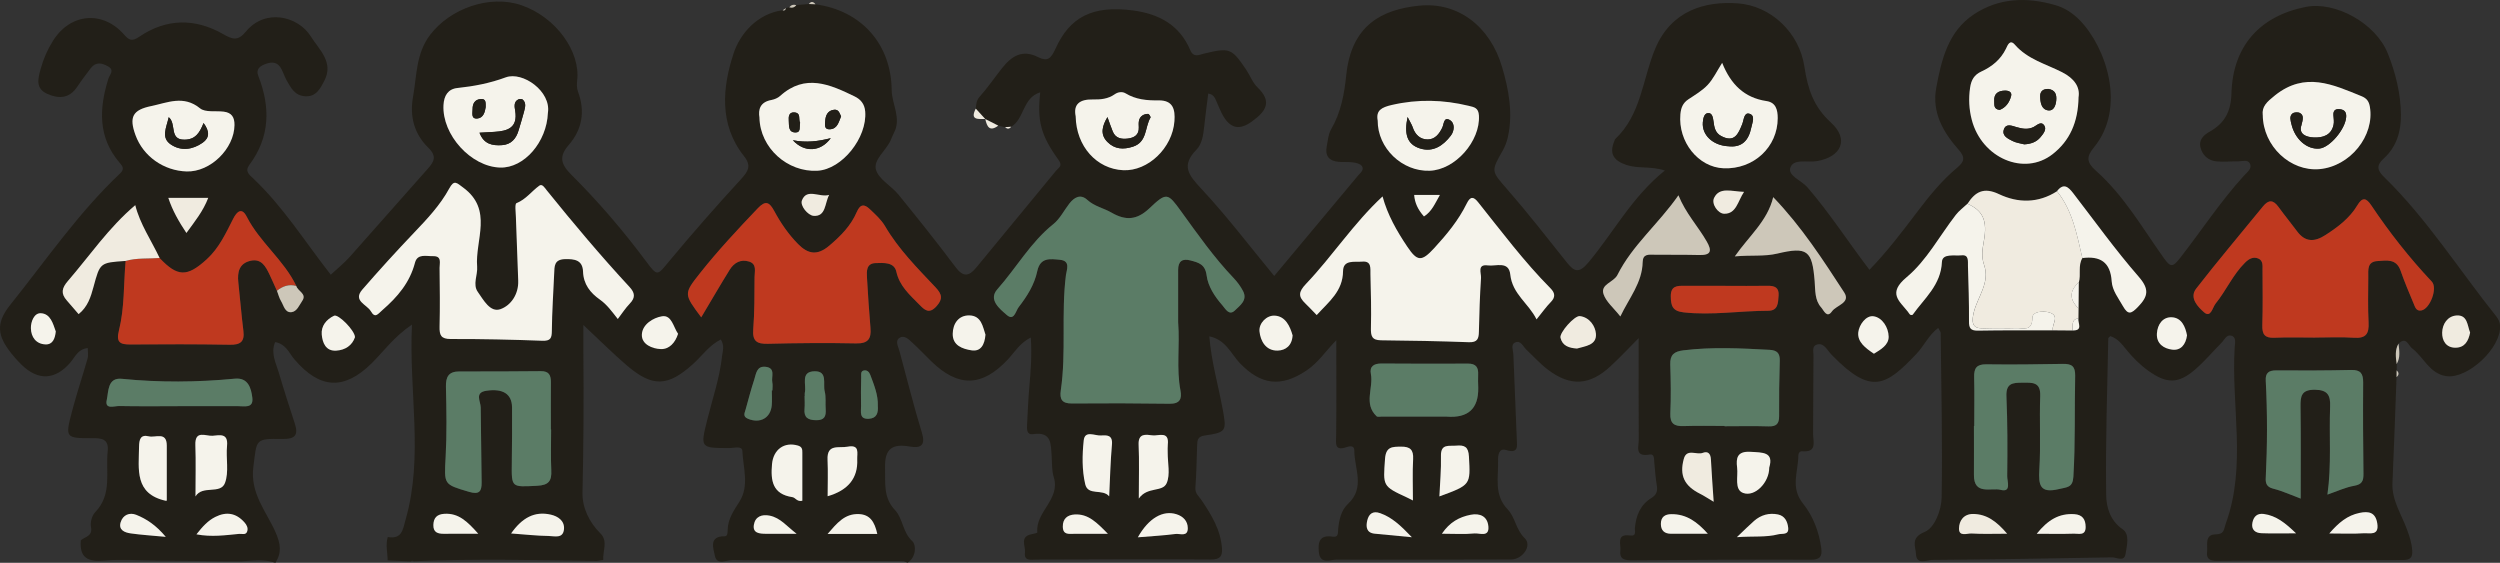 <?xml version="1.0" encoding="UTF-8"?>
<svg id="_レイヤー_2" data-name="レイヤー 2" xmlns="http://www.w3.org/2000/svg" viewBox="0 0 765.52 172.34">
  <rect x="0" y="0" width="765.52" height="172.34" fill="#333333" stroke="none"/>
  <defs>
    <style>
      .cls-1 {
        fill: #5b7c66;
      }

      .cls-1, .cls-2, .cls-3, .cls-4, .cls-5, .cls-6 {
        stroke-width: 0px;
      }

      .cls-2 {
        fill: #cdc7b9;
      }

      .cls-3 {
        fill: #bf391f;
      }

      .cls-4 {
        fill: #f5f3eb;
      }

      .cls-5 {
        fill: #f0ebe0;
      }

      .cls-6 {
        fill: #221f18;
      }
    </style>
  </defs>
  <g id="_レイヤー_1-2" data-name="レイヤー 1">
    <g>
      <path class="cls-6" d="M733.84,115.48c-.41,10.8-.76,21.61-1.25,32.4-.24,5.31,2.78,9.64,4.46,14.27.79,2.16,1.44,4.14,1.59,6.4.14,2.07-.5,2.92-2.76,2.93-18.99.01-37.98.12-56.97.26-1.99.01-3.36-.42-3.09-2.7.25-2.11-.87-5.36,2.61-5.41,2.77-.04,2.47-1.54,3.11-3.28,6.48-17.77,1.6-36.09,2.75-54.11.08-1.18.58-3.01-1.06-3.46-1.48-.41-2.12,1.32-3.03,2.23-2.7,2.72-5.18,5.68-8.07,8.17-5.16,4.43-8.71,4.35-14.28.36-2.6-1.86-4.82-4.09-6.81-6.56-1.35-1.68-2.66-3.37-4.85-4.05-.24.26-.62.47-.62.69-.31,15.98-.87,31.97-.64,47.95.05,3.59,1.1,7.81,5.05,10.5,2.24,1.53,1.28,5.03.88,7.55-.41,2.56-2.73,1.02-4.16,1.05-18.32.34-36.64.64-54.97.78-1.74.01-4.92,1.7-5.06-1.89-.09-2.24-1.75-4.9,2.68-6.68,3.02-1.22,5.12-6.62,5.19-10.43.29-16.81-.11-33.64-.29-50.46,0-.44-.4-.87-.76-1.58-2.93,2.21-4.34,5.51-6.69,7.98-9.29,9.77-13.79,12.72-25.74.45-.46-.48-.9-.99-1.3-1.52-.83-1.09-1.78-2.23-3.25-1.86-1.79.45-1.2,2.17-1.21,3.37-.09,7.99-.05,15.99-.12,23.98-.02,2.41,1.37,5.78-3.34,5.37-.73-.06-1.18.61-1.18,1.33-.01,4.92-2.54,9.75,1.45,14.71,3.04,3.77,4.93,8.65,5.58,13.71.3,2.35-.31,3.49-3.21,3.47-18.16-.09-36.31.03-54.47.18-2.27.02-4.18-.13-3.84-2.96.23-1.87-1.36-5.24,2.91-4.65,2.16.3,1.45-1.33,1.53-2.26.35-3.83,1.65-7.11,5.06-9.21,1.48-.91,1.96-2.03,1.67-3.75-.38-2.29-.54-4.61-.77-6.93-.11-1.12.11-2.92-1.43-2.64-4.71.87-3.32-2.46-3.34-4.61-.08-10.45-.03-20.91-.03-31.04-2.41,2.43-5.4,5.64-8.61,8.62-6.4,5.93-12.31,6.27-19.21,1.03-2.37-1.8-4.38-4.07-6.56-6.1-1.03-.96-1.7-2.97-3.44-2.21-1.45.63-.6,2.37-.55,3.61.32,8.65.73,17.31,1.05,25.96.08,2.1.64,4.57-3.25,3.37-2.31-.71-2.53,1.72-2.48,3.26.15,5.1-1.35,10.45,2.94,14.91,2.33,2.43,2.48,6.19,5.22,8.83,2.36,2.27-.69,6.51-4.15,6.51-17.82,0-35.64.13-53.46.04-1.91,0-5.04,1.62-5.44-2.33-.32-3.11.31-5.34,4.27-4.69,1.83.3,1.55-1.26,1.66-2.34.28-2.86.89-5.73,3.02-7.72,5.35-4.98,1.88-10.86,1.92-16.37.01-1.46-1.29-1.37-2.22-1.04-3.99,1.41-3.37-1.08-3.34-3.59.11-9.58.04-19.16.04-29.09-3.05,3.04-5.43,6.8-9.14,9.28-7.74,5.17-13.88,4.49-20.37-2.25-2.74-2.85-4.27-7.19-9.37-8.22.63,7.82,2.75,14.98,4.09,22.27,1.24,6.71,1.16,7.13-5.5,8.09-2.16.31-2.27,1.43-2.32,3.01-.14,4.33-.22,8.66-.53,12.98-.13,1.81,1.09,2.62,1.9,3.84,3.03,4.51,5.87,9.13,6.24,14.76.15,2.31-.53,3.4-3.39,3.38-17.82-.14-35.65,0-53.47.02-1.54,0-3.82.57-3.47-2.14.25-1.95-1.74-4.91,2.05-5.63.62-.12,1.75-.4,1.74-.52-.66-6.33,7.15-10.11,5.03-16.94-.63-2.02-.5-4.29-.65-6.44-.26-3.64.08-7.62-5.7-6.73-1.87.29-1.91-1.42-1.83-2.79.21-3.82.34-7.65.68-11.46.43-4.93.84-9.84.46-15.34-3.35,1.67-4.92,4.46-6.99,6.68-7.92,8.49-15.22,8.67-23.56.52-1.9-1.86-3.73-3.8-5.69-5.6-1.08-1-2.45-2.43-3.89-1.54-1.53.94-.47,2.65-.09,4.05,2.26,8.32,4.32,16.69,6.85,24.93,1.22,3.97-.26,4.93-3.65,4.34-5.31-.91-7.77.53-7.6,6.53.13,4.65-.6,9.07,3.04,12.92,2.48,2.63,2.3,6.82,5.33,9.55,1.14,1.03,1.28,4.84-1.47,6.56-.41-.16-.83-.32-1.24-.48-17.45-.09-34.9-.12-52.35-.34-1.83-.02-4.82,1.77-5.43-1.32-.43-2.17-1.98-6.01,3.07-5.95.87,0,.83-1.28.86-2.1.12-3.32,1.91-5.82,3.62-8.53,3.05-4.84,1.11-10.31.88-15.47-.08-1.71-2.52-.9-3.93-.9-9.01-.02-8.98,0-6.81-8.73,1.6-6.43,3.79-12.74,4.51-19.37.17-1.57.85-3.2-.38-5.15-3.53,1.76-5.71,4.98-8.46,7.47-7.75,7.01-12.45,7.23-20.4.4-4.22-3.63-8.17-7.58-13.22-12.31,0,3.64-.02,6.05,0,8.46.13,14.3.06,28.59-.27,42.89-.1,4.52,2.01,9.03,5.57,12.56,2.25,2.23.62,5.34.78,8.04-.65.1-1.31.2-1.96.3-18.69-.26-37.38-.73-56.07.1-.31-.21-.61-.19-.9.04-2.36-.1-4.72-.21-7.09-.31-.01-2.38-.69-4.77.05-7.15,4.4.73,4.59-2.27,5.49-5.46,5.5-19.45.92-38.99,1.91-59.59-5.62,3.81-8.64,8.2-12.35,11.86-8.41,8.29-15.85,7.9-23.62-1.19-1.65-1.93-2.61-4.75-5.93-5.31-1.43,3.39.26,6.39,1.14,9.39,1.53,5.23,3.22,10.41,4.9,15.6,1.14,3.5.03,4.73-3.71,4.67-8.64-.14-7.89.11-8.99,8.51-1.06,8.15,3.95,13.64,6.78,20.03,1.56,3.51,1.97,6.25-.04,9.38-3.46-1.2-6.99-.64-10.51-.44-1.35,0-2.71,0-4.06,0-3.01-.04-6.02-.08-9.03-.11-4.33-.04-8.65-.09-12.98-.13-5.24-.04-10.52-.47-15.72,0-5.01.46-7.75-.74-7.28-6.22,1.32-1.12,3.69-1.2,3.11-4.1-.28-1.39.31-3.48,1.29-4.49,5.31-5.49,3.14-12.33,3.83-18.67.39-3.62-1.67-4.01-4.43-4-8.54.04-8.64-.02-6.5-8.2,1.43-5.45,3.24-10.8,4.78-16.22.26-.9.04-1.94.04-3.17-2.99.28-3.85,2.69-5.25,4.33-4.61,5.44-9.91,5.78-15.01.77-1.42-1.4-2.75-2.91-3.93-4.52-3.8-5.15-3.47-8.91.49-13.85,10.92-13.62,20.8-28.1,33.57-40.17,1.32-1.25,1.03-1.99-.06-3.25-6.72-7.81-6.36-16.64-3.49-25.79.39-1.26,2.02-2.59-.12-3.79-1.92-1.08-3.76-1.45-5.3.6-1.4,1.86-2.83,3.71-4.11,5.64-2.4,3.63-5.67,3.77-9.17,2.19-3.66-1.65-2.89-4.57-2.03-7.67.85-3.08,2.11-5.95,3.78-8.6,5.29-8.42,15.13-9.34,21.68-1.97,1.6,1.8,2.4,2.32,4.75.73,8.27-5.61,17.05-5.72,25.67-.79,2.82,1.61,4.5,2.22,6.95-.76,5.98-7.27,16.03-4.69,19.88,1.45,2.61,4.16,7.14,7.92,4.11,13.68-1.19,2.26-2.45,4.88-5.85,4.66-3.18-.21-4.33-2.55-5.68-4.91-1.42-2.48-1.73-6.74-6.42-4.98-1.55.58-3.1,1.46-2.22,3.69,3.74,9.54,3.6,18.71-2.76,27.22-1.45,1.95-.04,2.99,1.19,4.14,9.26,8.75,15.96,19.56,23.75,29.48,1.9-1.77,4.04-3.48,5.83-5.48,7.99-8.93,15.85-17.98,23.83-26.91,1.99-2.23,2.9-3.86.2-6.5-4.3-4.2-5.76-9.58-4.67-15.59,1.17-6.46.86-13.19,5.21-18.93,6.13-8.1,18.27-12.44,27.97-9.11,10.68,3.67,18.11,14.3,17.08,22.99-.13,1.13-.15,2.4.24,3.44,2.26,6.06,1.32,11.59-2.85,16.4-3.01,3.47-2.42,5.84.77,9.02,8.34,8.31,16,17.24,23.04,26.71,3.43,4.61,3.36,4.18,6.95-.14,7.09-8.54,14.42-16.88,21.93-25.05,2.25-2.45,3.4-4.15,1.01-7.15-7.77-9.77-6.58-21.24-3.16-31.56,1.92-5.79,7.1-12.05,14.98-13.12.63.23.88-.14,1.04-.66.33-.08.65-.17.98-.25.87.27,1.6.08,2.16-.66,1.28-.11,2.56-.22,3.84-.33.68.03,1.36.05,2.04.08,14.18,1.94,23.19,12.28,23.34,26.3.05,4.38,3.1,8.64.63,13.19-.39.72-.66,1.51-1,2.26-1.42,3.08-5.27,5.87-4.46,8.85.81,2.96,4.69,4.97,6.89,7.66,5.93,7.29,11.82,14.64,17.45,22.17,2.37,3.17,4.12,2.96,6.4.17,8.12-9.9,16.29-19.76,24.43-29.65.76-.92,2.1-1.43.8-3.22-5.5-7.61-6.63-12.03-5.66-20.77-5.45,1.65-4.82,8.16-8.9,10.55-.62.04-1.24.08-1.87.12-.7-.15-1.39-.31-2.09-.46-1.33-.67-2.65-1.35-3.98-2.02,0,0,0,0,0,0-.97-1.06-1.94-2.13-2.91-3.19.19-1.26.12-2.43,1.16-3.6,2.46-2.77,4.58-5.86,6.88-8.78,2.87-3.65,6.19-5.86,11-3.43,2.95,1.49,3.98.55,5.44-2.66,4.31-9.5,11.2-13.23,23.58-11.62,8.02,1.04,14.34,4.43,17.61,12.13,1.05,2.46,2.71,1.47,4.13,1.13,7.94-1.91,8.51-1.76,13,4.87,1.21,1.79,1.97,3.99,3.48,5.44,4.55,4.38,2.63,7.27-1.57,10.35-3.71,2.72-6.48,2.49-8.91-1.55-.76-1.27-1.26-2.69-1.9-4.04-.54-1.13-.76-2.56-2.7-2.87-.43,3.44-.91,6.82-1.25,10.2-.26,2.52-.7,5.3-2.33,6.96-4.75,4.83-2.54,7.71,1.37,11.9,7.92,8.47,14.95,17.77,22.41,26.8,8.62-10.33,17.15-20.54,25.68-30.75.72-.86,1.98-1.73,1.15-2.92-.47-.67-1.7-.97-2.64-1.1-1.48-.2-3-.05-4.49-.18-2.87-.25-4.19-1.8-3.62-4.7.35-1.78.46-3.75,1.34-5.25,3.03-5.17,4.05-10.89,4.64-16.63,1.58-15.26,10.86-20.07,22.33-21.24,11.79-1.2,21.67,6.23,25.37,18.74,2.06,6.99,3.42,14.19,1.78,21.54-.32,1.44-.88,2.87-1.6,4.15-3.66,6.42-3.46,6.2,1.55,11.96,6.22,7.15,12.06,14.64,17.97,22.06,2.35,2.95,3.75,3.77,6.81.11,7.67-9.16,13.27-19.98,23.34-28.08-4.35-1.42-8.2-.5-11.77-1.71-3.96-1.34-5.34-3.49-3.65-7.4.07-.15.06-.37.17-.47,8.05-7.51,8.39-18.38,12.3-27.71,4.95-11.81,15.33-14.58,25.18-13.91,10.21.7,18.94,8.91,20.51,19.4,1.01,6.76,2.78,12.25,8.13,17.11,5.61,5.1,3.24,10.51-4.3,11.81-2.85.49-7.12-.85-8.12,1.97-.89,2.51,3.38,3.93,5.18,6.01,6.86,7.94,12.51,16.76,19.03,25.3,5.4-5.56,10.1-11.75,14.78-17.94,3.63-4.79,7.42-9.44,12.04-13.3,2.25-1.89,2.59-3.15.46-5.56-4.72-5.36-8.25-11.43-6.82-19.01,1.61-8.59,3.62-17.19,11.54-22.43,7.71-5.1,16.22-5.31,24.88-2.82,2.91.83,5.41,2.47,7.54,4.66,7.98,8.18,14.37,26.7,4.3,38.93-2.35,2.85-2.28,4.57.64,7.15,8.55,7.59,14.23,17.53,20.78,26.73,2.08,2.92,2.75,2.81,4.99-.05,6.55-8.38,12.37-17.34,19.58-25.22.97-1.06,2.6-2.17,1.74-3.75-.69-1.25-2.43-.56-3.71-.59-2.16-.04-4.34.21-6.48,0-2.55-.25-4.32-1.88-4.92-4.33-.56-2.31,1.04-3.77,2.84-4.78,4.61-2.59,6.51-6.17,6.66-11.71.39-14.48,8.72-23.73,22.8-26.49,8.98-1.76,21.35,4.95,25.08,14.26,2.37,5.93,3.95,12.25,4.02,18.74.06,5.15-1.35,9.9-5.32,13.48-2.33,2.1-1.91,3.61.21,5.67,13.17,12.85,22.95,28.44,34.37,42.71.59.74,1.04,1.78,1.1,2.71.43,6.76-9.82,16.45-16.5,15.49-5.07-.73-6.86-5.77-10.44-8.5-1.21-.93-1.77-3.71-4.12-1.48-1.16,2-.84,4.14-.57,6.27,0,.65-.01,1.29-.02,1.94,0,.69-.01,1.38-.02,2.07ZM48.87,79c-2.56-5.43-6.02-10.4-7.45-16.17-8.2,6.94-13.94,15.49-20.63,23.22-1.91,2.21-2.2,3.86-.32,5.98,1.2,1.35,2.37,2.74,3.6,4.17,2.82-2.25,3.73-5.32,4.55-8.31,2.02-7.44,1.94-7.46,9.84-7.98-.63,7.1-.29,14.33-2.04,21.28-.92,3.67.33,4.32,3.54,4.3,10.13-.08,20.27-.1,30.41.08,3.24.06,4.58-.92,4.16-4.25-.61-4.94-1.01-9.9-1.55-14.85-.34-3.12.25-5.79,3.71-6.6,3.37-.78,4.67,1.77,5.85,4.23.78,1.63,1.5,3.3,2.25,4.95.41,1.08.69,2.24,1.28,3.21.81,1.34,1.17,3.54,3.15,3.35,1.7-.17,2.42-2.15,3.32-3.46,1.51-2.2-1.39-2.96-1.82-4.57-3.81-7.97-11.18-13.37-15.19-21.23-1.5-2.94-3.01-1.59-4.13.62-2.24,4.43-4.33,8.98-8.08,12.41-6.06,5.54-8.98,5.44-14.47-.36ZM629.86,58.55c-5.77,3.71-11.95,3.66-17.81.87-4.59-2.19-7.24-.72-9.6,2.97-1.19,1.13-2.56,2.12-3.55,3.4-4.98,6.41-8.95,13.99-15.03,19.06-5.93,4.94-2.31,7.23.37,10.63.37.47.61,1.25,1.44.9,3.62-5.06,8.66-9.09,8.96-16.18.12-2.68,3.88-1.79,6.03-2.02,2.28-.24,1.9,1.85,1.94,3.23.17,5.65.36,11.3.32,16.95-.02,2.13.48,2.92,2.75,2.88,7.64-.15,15.29-.09,22.93-.1,2,.02,4.01.04,6.01.05,3.39.1,1.5-2.34,1.8-3.74.01-1,.03-2.01.04-3.01.02-2.66.05-5.33.07-7.99.71-2.43-.32-5.12,1.09-7.45,5.43-.69,8.6,1.2,8.98,7.14.18,2.8,2.07,5.16,3.46,7.61,1.56,2.76,2.55,2.31,4.57.22,3.19-3.28,3.53-5.48.21-9.29-7.09-8.14-13.42-16.95-20.02-25.53-1.52-1.97-2.97-3.23-4.98-.62ZM360.76,98.68c0-5.02.02-10.52,0-16.01-.02-2.7,1.29-3.61,3.8-2.93,2.4.65,4.47,1.14,4.91,4.55.43,3.37,2.47,6.48,4.79,9.13.99,1.14,2.09,3.38,3.9,1.6,1.5-1.48,3.93-3.1,2.48-5.9-.76-1.46-1.78-2.84-2.92-4.03-5.99-6.29-10.97-13.37-16.04-20.38-4.13-5.71-4.45-5.93-9.76-.91-3.77,3.57-7.21,3.81-11.56,1.29-2.39-1.39-5.22-1.89-7.41-3.9-2.09-1.92-4.01-.79-5.51,1.13-1.64,2.09-2.87,4.66-4.88,6.27-7,5.59-11.33,13.4-17.16,19.96-2.85,3.21.73,6.01,2.89,7.89,2.25,1.95,2.74-1.26,3.65-2.43,2.57-3.3,4.81-6.87,5.68-11,.9-4.29,3.99-3.75,6.93-3.48,3.36.31,2.05,3.09,1.85,4.66-1.49,11.75.14,23.63-1.58,35.36-.39,2.68.35,4.01,3.38,3.98,9.99-.09,19.98-.06,29.97.08,3.11.04,3.79-1.5,3.3-4.05-1.3-6.78-.15-13.63-.71-20.9ZM214.73,97.18c3.09-5.19,5.83-9.92,8.71-14.56,1.34-2.15,3.4-3.33,5.97-2.5,2.39.77,1.66,2.99,1.64,4.71-.04,5.33.02,10.67-.4,15.97-.3,3.68,1.08,4.58,4.5,4.49,8.99-.23,17.99-.31,26.98-.12,3.68.08,4.71-1.38,4.42-4.71-.44-5.13-.77-10.28-1.07-15.42-.12-2.01-.23-4.37,2.63-4.46,2.42-.08,5.69-.35,6.35,2.61,1,4.47,4.11,7.09,6.99,10.05,1.63,1.67,3.02,3.08,5.29.58,2.05-2.25,1.74-3.69-.28-5.83-5.56-5.9-11.31-11.65-15.46-18.75-1.15-1.96-2.96-3.57-4.64-5.17-1.61-1.53-2.91-1.74-4.02.88-1.79,4.19-4.93,7.34-8.43,10.31-3.63,3.06-6.47,2.61-9.53-.51-2.95-3-5.31-6.45-7.28-10.09-1.51-2.79-2.67-3.39-5.06-.87-6.18,6.48-12.29,13.03-17.85,20.06-4.87,6.16-4.76,6.24.54,13.35ZM189.17,97.68c1.28-1.66,2.36-3.34,3.71-4.76,1.77-1.84,1.55-3.29-.11-5.09-8.82-9.53-17.17-19.46-25.32-29.56-.59-.73-1.38-2.1-2.27-1.46-2.38,1.71-4.1,4.21-7.02,5.38-.54.22-.22,2.78-.17,4.26.21,6.49.46,12.97.71,19.46.16,4.16-2.24,7.6-5.43,8.73-3.17,1.12-5.2-2.83-6.94-5.27-1.66-2.32,0-5.17-.21-7.73-.67-8.17,4.99-17.43-4.29-24.24-2-1.47-2.74-2.48-4.24.28-2.8,5.16-6.82,9.39-10.85,13.62-5.39,5.66-10.65,11.44-15.77,17.34-3.01,3.47,1.4,4.56,2.6,6.63,1.33,2.28,2.11.91,3.55-.35,4.62-4.01,8.37-8.41,9.97-14.51.75-2.87,3.49-1.95,5.53-2,2.78-.08,1.98,2.13,2,3.61.07,5.99.15,11.99,0,17.97-.06,2.61.41,3.8,3.44,3.79,9.32-.03,18.65.18,27.97.53,2.59.1,2.95-.77,2.97-3.09.05-5.82.46-11.64.71-17.46.1-2.2-.06-4.33,3.25-4.44,2.99-.1,5.47.26,5.59,3.79.14,3.93,2.22,6.53,5.16,8.6,2.23,1.57,3.74,3.74,5.48,5.94ZM403.19,96.48c3.73-4.1,8-7.29,8.06-13.44.03-3.61,3.59-2.71,5.88-2.92,2.91-.26,2.47,2.1,2.51,3.83.13,5.49.28,10.99.15,16.48-.06,2.41.26,3.75,3.06,3.78,8.99.1,17.98.26,26.96.59,2.61.09,3-1.1,3.04-3.25.11-5.49.29-10.98.65-16.46.09-1.45-1.26-4.26,2.09-3.81,2.49.33,6.41-1.48,6.87,2.79.64,6.02,5.64,8.83,8.04,13.74,1.8-2.22,2.94-3.87,4.34-5.28,1.54-1.56,1.32-2.83-.08-4.25-8.1-8.18-14.98-17.38-22.14-26.34-1.36-1.7-2.35-1.96-3.5.4-2.5,5.12-6.12,9.48-9.95,13.65-3.86,4.19-5.18,4.15-8.27-.48-3.19-4.77-6.04-9.74-7.55-15.35-8.9,8.25-15.32,18.26-23.43,26.77-2.39,2.51-2.38,3.9-.2,6.01,1.08,1.04,2.09,2.14,3.47,3.55ZM708.86,103.37c4,0,8.01-.21,11.98.06,3.64.25,4.61-1.25,4.43-4.64-.25-4.65-.11-9.32-.09-13.98,0-2.14-.38-4.68,2.8-4.86,2.73-.15,5.76-.82,7.07,2.9,1.2,3.43,2.6,6.78,4.02,10.13.42.99.74,2.38,2.35,2.1,2.67-.47,5.09-6.85,3.21-8.84-6.84-7.27-12.99-15.08-18.54-23.37-1.47-2.2-2.66-2.67-4.26,0-2.35,3.95-5.95,6.64-9.77,9.11-3.31,2.13-6.15,2.27-8.67-1.13-1.88-2.53-3.88-4.97-5.74-7.52-1.59-2.19-3.04-2.2-4.73-.11-6.82,8.38-13.82,16.62-20.44,25.16-2.22,2.87.62,5.69,2.4,7.25,2.09,1.83,2.6-1.48,3.55-2.66,3.23-4,5.29-8.86,9.01-12.53,1.11-1.1,2.44-1.92,4.03-1.28,1.54.63,1.32,2.17,1.32,3.47.02,5.66.11,11.32-.06,16.98-.08,2.75.73,3.95,3.64,3.82,4.15-.18,8.32-.05,12.48-.05ZM168.76,131.51s-.06,0-.09,0c0-4.82-.03-9.64.01-14.46.02-2.15-.58-3.43-3.1-3.4-8.31.1-16.63.09-24.94.09-3.23,0-4.18,1.6-4.1,4.72.18,7.14.3,14.31-.09,21.44-.47,8.57-.66,8.38,7.14,10.7,3.18.94,3.91-.15,3.88-2.9-.1-7.64-.2-15.29-.28-22.93-.02-1.89-1.95-4.56,1.68-5.11,5.15-.78,7.88,1.01,7.91,5.06.04,5.65.01,11.31-.07,16.96-.1,7.73-.15,7.46,7.72,7.07,3.63-.18,4.53-1.49,4.37-4.77-.2-4.15-.05-8.31-.05-12.47ZM604.53,130.44h-.08c0,4.99.03,9.99,0,14.98-.05,6.33,5.33,3.83,8.19,4.57,3.36.88,1.98-2.65,2-4.19.09-8.15.1-16.31-.24-24.46-.17-4,1.91-4.18,4.9-4.17,3,0,5.62-.33,5.45,4.13-.28,7.48.19,14.99-.27,22.46-.3,4.86.19,7.38,6.03,5.98,2.47-.59,4.19-.39,4.39-3.75.62-10.31.33-20.62.55-30.93.06-2.98-1.13-3.69-3.81-3.64-7.82.15-15.64.23-23.46.13-2.94-.04-3.73,1.23-3.66,3.9.12,4.99.03,9.98.03,14.98ZM712.68,151.44c2.93-1,5.5-2.23,8.2-2.7,2.44-.42,2.85-1.56,2.82-3.69-.11-9.31-.16-18.61-.09-27.92.02-2.7-.75-3.92-3.66-3.85-7.64.17-15.29.19-22.93.13-2.34-.02-3.37.77-3.24,3.15.53,9.95.5,19.9,0,29.85-.08,1.59.3,2.71,2.27,3.21,2.82.71,5.5,1.96,8.43,3.05,0-9.52.09-18.82-.05-28.11-.05-3.24.23-5.28,4.42-5.23,3.99.05,4.76,1.82,4.64,5.19-.34,8.92.47,17.87-.82,26.91ZM636.47,29.7c.47-3.06-1.33-5.7-5.07-7.59-4.96-2.51-10.56-3.93-14.44-8.41-1.55-1.79-2.23.22-2.74,1.25-1.62,3.31-4.27,5.46-7.51,6.95-2.18,1-3.1,2.55-3.46,4.95-.5,3.37-.32,6.67.52,9.87,3.06,11.69,16.04,17.28,24.73,10.51,5.19-4.04,7.86-9.7,7.96-17.52ZM528.07,130.43v.09c4.49,0,8.98-.11,13.46.04,2.37.08,3.27-.76,3.25-3.12-.03-5.65.02-11.3.2-16.95.08-2.37-.87-3.25-3.14-3.37-8.79-.48-17.56-.93-26.35.15-2.87.35-4.13,1.36-4.04,4.34.16,4.98.24,9.98.02,14.96-.14,3.22,1.27,4,4.13,3.9,4.15-.14,8.31-.04,12.47-.04ZM692.87,35.23c.08,9.57,8.5,17.35,17.36,16.57,9.42-.83,16.96-10.24,15.43-19.12-.29-1.67-1-2.59-2.59-3.23-8.77-3.56-17.23-7.58-26.43-.26-2.56,2.04-4.08,3.44-3.78,6.05ZM167.77,34.57c1.06-6.59-7.71-12.79-12.91-10.88-4.93,1.81-9.73,2.72-14.8,3.26-2.89.3-4.11,2.36-4.26,5.24-.47,9.08,8.41,18.9,17.39,19.12,7.29.18,14.23-7.78,14.58-16.74ZM232.56,36.04c.21,9.28,8.59,16.74,17.74,16.24,7.55-.41,15.29-10.11,14.64-18.14-.19-2.33-1.41-3.73-3.25-4.62-7.56-3.67-15.15-7.08-22.81-.13-.7.63-1.74,1.06-2.68,1.23-3.45.64-4.06,2.91-3.63,5.42ZM527.34,19.25c-1.68,2.62-2.75,4.95-4.41,6.73-1.66,1.78-3.87,3.07-5.93,4.44-1.68,1.12-2.27,2.59-2.45,4.57-.75,8.41,5.46,16.24,13.26,16.55,9.19.36,16.54-6.5,16.54-15.37,0-2.55-.58-4.79-3.43-5.21-6.78-1-10.93-5.08-13.58-11.7ZM442.93,127.57q9.89.79,9.72-8.84c-.02-1.33-.1-2.67-.03-4,.12-2.23-.66-3.41-3.1-3.39-8.83.05-17.66.03-26.49-.03-2.25-.01-3.72.82-3.26,3.18.85,4.31-2.29,9.15,1.75,12.97.28.26.97.11,1.47.11,6.65,0,13.29,0,19.94,0ZM329.38,35.6c.17,9.24,6.44,16.13,14.56,16.51,7.62.36,15.09-6.82,15.68-15.04.26-3.58-.42-6.39-4.86-6.34-3.52.04-6.95-.24-10.09-2.15-1.01-.61-2.33-.44-3.34.28-2.03,1.45-4.36,1.64-6.68,1.59-3.97-.09-6.04,1.4-5.27,5.14ZM421.85,36.85c-.06,8.55,7.52,15.72,15.91,15.43,7.84-.27,15.53-9.07,15.09-16.9-.13-2.36-1.41-2.55-3.11-2.97-7.84-1.9-15.6-2.09-23.55-.27-3.21.74-4.87,1.68-4.35,4.71ZM57.19,52.5c7.24.2,14.53-6.96,14.62-14.21.03-2.42-.89-3.8-3.29-4.1-2.46-.31-5.64.3-7.26-1.02-5.05-4.11-9.94-1.73-14.94-.69-5.71,1.18-6.84,3.35-4.82,8.9,2.36,6.48,8.63,10.92,15.7,11.12ZM496.16,96.9c2.68-5.65,6.71-10.35,6.84-16.66.05-2.5,1.76-2.28,3.48-2.26,4.64.07,9.28-.02,13.92.1,3.72.1,3.77-1.44,2.21-4.16-2.66-4.65-6.41-8.57-8.66-14.13-6.14,8.81-14.12,15.28-18.67,24.37-1.16,2.32-5.29,2.83-4.27,5.89.78,2.36,3.09,4.22,5.15,6.84ZM54.38,124.38s0-.01,0-.02c6.14,0,12.27,0,18.41,0,2.03,0,4.9.78,4.49-2.59-.35-2.85-1.24-6.21-5.33-5.82-11.56,1.11-23.09,1.2-34.66.04-4.4-.44-4.02,3.95-4.58,6.45-.69,3.08,2.31,1.86,3.78,1.89,5.97.12,11.94.05,17.91.05ZM542.98,60.37c-1.79,7.33-7.37,11.81-11.76,18.14,5.07-.44,9.03.08,12.97-.85,9.21-2.18,10.73-1.05,11.48,8.48.22,2.81-.01,5.78,2.02,8.03.75.83,1.71,3.41,3.27,1.19,1.33-1.91,5.84-2.61,3.75-5.83-6.51-9.99-12.97-20.06-21.72-29.16ZM528.3,87.53c-4.15,0-8.3.02-12.45,0-2.29-.02-4.29-.03-4.25,3.27.04,2.88.52,4.48,3.96,4.87,8.66.96,17.23-.48,25.84-.49,3.1,0,3.04-2.42,3.21-4.61.2-2.54-1.21-3.08-3.37-3.04-4.31.07-8.63.02-12.95.01ZM59.86,152c2.08-3.54,7.65-.51,9.01-4.09,1.29-3.38.26-7.58.64-11.38.42-4.11-2.39-3.22-4.49-3.09-2.04.13-5.37-1.85-5.21,2.83.18,5.12.04,10.24.04,15.73ZM51.07,153.28c0-5.64,0-11.23,0-16.83,0-4.42-3.49-2.34-5.49-2.84-2.56-.64-2.97.99-3,3.15-.09,6.95-1.45,14.45,8.17,16.58.15.03.32-.07.32-.06ZM348.71,152.67c2.65-3.8,7.3-1.84,8.55-4.74,1.15-2.66.28-6.18.31-9.32,0-.83-.06-1.66.03-2.48.47-4.29-2.85-2.59-4.69-2.82-2.01-.25-4.41-.74-4.25,2.89.22,4.94.06,9.89.06,16.47ZM339.64,151.99c.26-5.3.38-10.61.85-15.89.26-2.96-1.55-2.88-3.36-2.76-1.88.13-4.95-1.71-5.29,1.53-.46,4.41-.56,8.97.46,13.38.85,3.69,5.33,1.28,7.34,3.73ZM245.7,153.33c0-4.81,0-9.74,0-14.67,0-.98,0-1.83-1.34-2.23-4.23-1.24-7.54,1.23-7.94,5.65-.47,5.09.12,9.22,6.24,10.14.96.14,1.4,1.51,3.06,1.1ZM253.43,151.95q9.42-2.72,9.06-11.26c-.09-1.9.89-4.64-2.95-3.91-2.66.51-6.37-1-6.14,4.03.18,3.74.03,7.49.03,11.14ZM432.65,153.25c0-4.42-.17-8.56.06-12.69.16-2.86-.96-3.82-3.66-3.79-2.63.03-4.67-.07-4.94,3.69-.6,8.41-.84,8.39,6.77,11.9.55.26,1.09.55,1.77.89ZM440.75,152.01c9.69-3.55,9.52-3.54,9.06-12.22-.16-3.03-1.37-3.56-3.94-3.33-2.21.2-4.73-.68-4.63,3.17.1,4.12-.3,8.25-.48,12.38ZM524.74,153.65c-.32-4.83-.64-8.94-.85-13.05-.09-1.75-.96-2.53-2.49-1.94-1.92.74-4.92-1.47-5.82,1.88-1.37,5.12.22,8.26,5.03,10.67,1.15.58,2.22,1.3,4.13,2.43ZM541.75,143.19c1.48-4.84-1.99-4.62-5.79-4.84-4.01-.23-4.42,1.89-4.04,4.84.35,2.71-.94,6.74,1.86,7.76,3.59,1.31,8-3.24,7.97-7.76ZM236.34,119.59c.06,0,.13,0,.19,0,0-.83.14-1.69-.03-2.48-.36-1.72,1.11-4.39-2.03-4.77-2.84-.34-2.95,2.22-3.53,3.99-.99,2.99-1.77,6.04-2.62,9.08-.3,1.07-.96,2.14.74,2.85,3.7,1.53,6.94-.24,7.27-4.17.12-1.48.02-2.98.02-4.48ZM301.76,102.48c-.82-2.36-1.2-5.85-4.99-5.9-3.26-.04-5,2.52-5.04,5.65-.04,3.61,3.03,4.61,5.73,5.04,2.82.45,4.04-1.64,4.3-4.79ZM156.5,163.36c4.25.31,7.88.71,11.52.77,1.74.02,4.4.92,4.67-2.09.24-2.6-1.92-3.95-3.98-4.43-5.09-1.19-8.91,1.03-12.22,5.76ZM207.63,102.21c-1.44-2.05-1.92-5.84-4.92-5.36-2.64.42-6.08,2.46-6.17,5.65-.09,2.98,3.25,4.3,5.8,4.39,2.56.1,4.43-1.92,5.29-4.68ZM246.43,121.22h-.06c0,1.33.1,2.66-.02,3.98-.24,2.66,1.06,3.42,3.53,3.46,2.56.04,3.12-1.2,2.95-3.37-.14-1.82.15-3.73-.3-5.45-.59-2.24,1.02-6.2-3.05-6.16-4.53.05-2.45,4.13-3.04,6.54-.08.31-.01.66-.01.99ZM395.8,102.72c-.8-2.8-2.16-5.86-5.46-6.06-2.5-.15-4.93,2.32-4.68,4.84.28,2.85,1.91,5.97,5.59,5.86,2.42-.07,4.37-1.53,4.54-4.63ZM348.42,164.52c4.28-.36,7.92-.55,11.52-1.02,1.37-.18,3.79.99,3.78-1.78-.01-2.14-1.39-3.62-3.5-4.28-4.09-1.27-8.46,1.16-11.79,7.07ZM482.87,106.73c2.48-.75,6.08-.98,5.81-4.53-.18-2.28-1.89-5.02-4.91-5.41-1.66-.21-6.31,5.1-5.95,6.63.59,2.5,2.61,3.14,5.04,3.31ZM108.71,103.22c-.09-2.07-5.13-7.16-6.41-6.55-2.33,1.1-4.02,3.13-3.77,5.8.24,2.48,1.21,5.09,4.42,4.89,2.76-.16,4.92-1.6,5.77-4.15ZM60.15,163.62c4.65.87,8.86.26,13.06-.14.87-.08,2.12.48,2.5-.84.29-1-.15-1.88-.87-2.69-2.56-2.88-5.53-3.35-8.9-1.67-2.24,1.12-3.9,2.91-5.8,5.34ZM573.82,108.32c2.09-1.28,4.56-2.69,4.5-5.25-.06-2.81-1.95-5.86-4.65-6.22-2.32-.32-4.4,2.64-4.65,4.92-.32,2.95,2.21,4.84,4.8,6.56ZM51.53,60.59c1.3,3.92,3.22,7.24,5.54,10.75,2.58-3.54,5.12-6.66,6.68-10.75h-12.23ZM531.84,164.49c5.17-.36,8.95.1,12.65-.87,1.26-.33,3.36.35,3.05-2.1-.23-1.88-1.05-3.55-3.11-3.98-2.73-.57-5.22.15-7.33,1.98-1.47,1.27-2.83,2.66-5.27,4.98ZM669.68,102.69c-.5-2.66-1.66-5.39-4.66-5.53-2.76-.13-4.39,2.17-4.56,4.98-.18,3.15,2.14,4.6,4.65,4.93,2.66.34,4.19-1.54,4.57-4.37ZM713.25,163.35c3.99,0,7.26.16,10.51-.06,1.82-.12,4.81.89,4.18-3.03-.54-3.4-2.61-3.79-5.42-3.21-3.72.77-6.39,2.97-9.27,6.3ZM623.66,163.45c4.47,0,7.94.08,11.4-.04,1.44-.05,3.6.75,3.58-2.05-.01-2.34-.99-3.77-3.46-3.92-4.65-.29-8.1,1.76-11.52,6.01ZM756.37,101.84c-.86-2.14-.75-5.45-4.14-5.24-2.79.17-4.36,2.63-4.42,5.24-.06,2.4,1.16,4.66,4.11,4.63,2.82-.03,3.94-2.04,4.45-4.63ZM614.6,163.43c-3.29-3.88-6.3-6-10.39-6.05-2.89-.03-4.33,2.04-4.35,4.45-.03,2.63,2.51,1.44,3.88,1.53,3.27.2,6.56.07,10.86.07ZM268.63,163.49c-.82-3.72-2.23-5.91-5.58-6.07-4.46-.21-6.79,2.84-9.63,6.07h15.21ZM522.96,163.44c-3.26-3.65-6.57-6.06-11.21-6.01-1.94.02-3.18.88-3.18,2.98,0,2.06,1.13,3.02,3.12,3.02,3.48.01,6.96,0,11.27,0ZM268.79,124.21c.11-3.27-1.16-6.36-2.33-9.47-.31-.83-.96-1.46-1.87-1.31-1.14.18-.88,1.27-.9,2.01-.07,2.99-.1,5.99-.04,8.98.03,1.7-.62,4.01,2.4,3.82,2.43-.15,2.93-1.8,2.73-4.02ZM432.31,164.5c-3.51-3.68-6.13-6.09-9.68-7.35-2.36-.84-3.52.32-3.97,2.26-.43,1.83-.32,3.76,2.3,4.02,3.38.33,6.76.64,11.35,1.08ZM441.52,163.43c3.73,0,6.89.22,9.99-.09,1.53-.15,4.57,1.29,4.23-2.19-.3-3.09-2.61-4.07-5.43-3.52-3.44.67-6.4,2.26-8.8,5.8ZM146.43,163.44c-3.36-3.78-6.01-6.35-10.34-6.1-2.25.13-3.34,1.18-3.4,3.41-.06,2.3,1.36,2.73,3.26,2.71,3.12-.04,6.25-.01,10.47-.01ZM50.76,164.39c-3.02-3.6-5.88-5.48-9.05-6.75-2.06-.83-4.08.04-4.76,2.25-.75,2.43,1.24,3.18,3.06,3.44,3.23.47,6.49.66,10.75,1.06ZM703.07,163.31c-3.31-3.18-6.1-5.41-9.87-5.93-2.04-.28-3.13.8-3.49,2.65-.42,2.12.82,3.17,2.72,3.24,3.25.13,6.5.04,10.64.04ZM339.26,163.46c-3.39-3.45-6.03-6.19-10.21-5.93-2.13.13-3.66,1.24-3.61,3.75.05,2.59,1.9,2.15,3.47,2.17,3.1.02,6.2,0,10.35,0ZM17.08,101.5c-.84-2.34-1.58-5.45-4.6-5.58-2.03-.08-3.06,2.58-3.02,4.59.05,2.7,1.57,4.84,4.47,4.96,2.22.09,2.93-1.8,3.15-3.96ZM243.94,163.45c-3.05-2.36-4.98-4.9-8.23-5.56-2.46-.51-4.47.3-4.87,2.81-.42,2.6,1.77,2.73,3.66,2.74,2.81.02,5.62,0,9.44,0ZM534.04,58.75c-3.83-.12-7.49-1.6-9.17,1.84-.92,1.88,1.22,4.82,3.07,4.86,3.76.09,4.17-3.83,6.1-6.7ZM253.89,59.68c-2.93.89-6.82-2.19-8.33,1.68-.64,1.64,1.85,4.59,3.55,4.73,3.85.31,3.41-3.87,4.78-6.41ZM436.03,66.28c2.43-1.53,3.35-3.94,4.88-6.59h-7.88c.2,2.45,1.13,4.45,3,6.59Z"/>
      <path class="cls-5" d="M301.7,36.45c1.33.67,2.65,1.35,3.98,2.02-2.68,2-3.47.27-3.98-2.02Z"/>
      <path class="cls-5" d="M298.79,33.26c.97,1.06,1.94,2.13,2.91,3.19-2.07-.06-4.8.48-2.91-3.19Z"/>
      <path class="cls-2" d="M733.87,111.48c-.27-2.13-.59-4.27.57-6.27.23,2.13.65,4.27-.57,6.27Z"/>
      <path class="cls-2" d="M733.84,115.48c0-.69.01-1.38.02-2.07.79.7.78,1.39-.02,2.07Z"/>
      <path class="cls-2" d="M243.83,1.57c-.56.74-1.29.93-2.16.66.57-.72,1.29-.93,2.16-.66Z"/>
      <path class="cls-2" d="M249.71,1.31c-.68-.03-1.36-.06-2.04-.08.72-.94,1.39-.74,2.04.08Z"/>
      <path class="cls-5" d="M307.77,38.93c.62-.04,1.25-.08,1.87-.12-.58.73-1.2.78-1.87.12Z"/>
      <path class="cls-2" d="M240.69,2.48c-.16.52-.41.88-1.04.66.35-.22.69-.44,1.04-.66Z"/>
      <path class="cls-1" d="M360.76,98.68c.56,7.27-.6,14.12.71,20.9.49,2.55-.19,4.09-3.3,4.05-9.99-.14-19.98-.17-29.97-.08-3.02.03-3.77-1.31-3.38-3.98,1.72-11.73.09-23.61,1.58-35.36.2-1.57,1.51-4.35-1.85-4.66-2.93-.27-6.02-.82-6.93,3.48-.87,4.13-3.12,7.71-5.68,11-.92,1.18-1.4,4.39-3.65,2.43-2.16-1.87-5.74-4.68-2.89-7.89,5.83-6.56,10.16-14.37,17.16-19.96,2.01-1.61,3.25-4.17,4.88-6.27,1.5-1.92,3.42-3.05,5.51-1.13,2.18,2,5.02,2.51,7.41,3.9,4.35,2.52,7.79,2.27,11.56-1.29,5.31-5.03,5.63-4.8,9.76.91,5.07,7.01,10.04,14.09,16.04,20.38,1.14,1.19,2.16,2.57,2.92,4.03,1.45,2.8-.98,4.42-2.48,5.9-1.81,1.78-2.91-.47-3.9-1.6-2.32-2.65-4.36-5.76-4.79-9.13-.44-3.42-2.5-3.91-4.91-4.55-2.51-.68-3.82.23-3.8,2.93.03,5.49,0,10.99,0,16.01Z"/>
      <path class="cls-3" d="M214.73,97.18c-5.3-7.11-5.4-7.19-.54-13.35,5.55-7.03,11.67-13.57,17.85-20.06,2.4-2.51,3.55-1.92,5.06.87,1.97,3.65,4.33,7.1,7.28,10.09,3.07,3.11,5.91,3.57,9.53.51,3.5-2.96,6.64-6.12,8.43-10.31,1.12-2.61,2.42-2.41,4.02-.88,1.68,1.6,3.49,3.21,4.64,5.17,4.15,7.1,9.9,12.86,15.46,18.75,2.02,2.14,2.32,3.58.28,5.83-2.27,2.5-3.66,1.09-5.29-.58-2.89-2.96-5.99-5.58-6.99-10.05-.66-2.96-3.93-2.68-6.35-2.61-2.86.09-2.74,2.45-2.63,4.46.3,5.14.63,10.29,1.07,15.42.28,3.32-.75,4.79-4.42,4.71-8.99-.19-17.99-.11-26.98.12-3.42.09-4.8-.81-4.5-4.49.42-5.3.36-10.65.4-15.97.01-1.72.75-3.94-1.64-4.71-2.57-.83-4.63.35-5.97,2.5-2.88,4.64-5.61,9.37-8.71,14.56Z"/>
      <path class="cls-4" d="M189.17,97.68c-1.73-2.2-3.25-4.37-5.48-5.94-2.94-2.08-5.03-4.68-5.16-8.6-.13-3.52-2.6-3.88-5.59-3.79-3.31.11-3.15,2.24-3.25,4.44-.25,5.82-.66,11.64-.71,17.46-.02,2.31-.38,3.19-2.97,3.09-9.32-.35-18.64-.56-27.97-.53-3.03,0-3.5-1.18-3.44-3.79.15-5.99.07-11.98,0-17.97-.02-1.48.79-3.69-2-3.61-2.04.06-4.78-.86-5.53,2-1.59,6.1-5.35,10.5-9.97,14.51-1.44,1.25-2.22,2.63-3.55.35-1.2-2.07-5.61-3.16-2.6-6.63,5.12-5.9,10.38-11.69,15.77-17.34,4.03-4.23,8.05-8.46,10.85-13.62,1.5-2.76,2.24-1.75,4.24-.28,9.28,6.81,3.62,16.07,4.29,24.24.21,2.56-1.44,5.41.21,7.73,1.74,2.44,3.77,6.39,6.94,5.27,3.19-1.13,5.59-4.57,5.43-8.73-.25-6.49-.5-12.97-.71-19.46-.05-1.48-.37-4.05.17-4.26,2.92-1.17,4.65-3.67,7.02-5.38.89-.64,1.68.73,2.27,1.46,8.15,10.1,16.5,20.04,25.32,29.56,1.66,1.79,1.88,3.25.11,5.09-1.36,1.41-2.44,3.1-3.71,4.76Z"/>
      <path class="cls-4" d="M403.19,96.48c-1.38-1.42-2.4-2.52-3.47-3.55-2.19-2.1-2.19-3.5.2-6.01,8.11-8.52,14.53-18.52,23.43-26.77,1.51,5.62,4.36,10.59,7.55,15.35,3.1,4.63,4.42,4.67,8.27.48,3.83-4.17,7.45-8.54,9.95-13.65,1.15-2.36,2.14-2.1,3.5-.4,7.16,8.96,14.04,18.17,22.14,26.34,1.4,1.42,1.62,2.69.08,4.25-1.39,1.41-2.54,3.06-4.34,5.28-2.4-4.91-7.4-7.71-8.04-13.74-.46-4.27-4.39-2.45-6.87-2.79-3.35-.45-2,2.36-2.09,3.81-.35,5.48-.54,10.97-.65,16.46-.04,2.15-.43,3.34-3.04,3.25-8.98-.33-17.97-.5-26.96-.59-2.8-.03-3.12-1.37-3.06-3.78.14-5.49-.02-10.99-.15-16.48-.04-1.72.39-4.09-2.51-3.83-2.3.21-5.85-.69-5.88,2.92-.06,6.15-4.33,9.34-8.06,13.44Z"/>
      <path class="cls-3" d="M708.86,103.37c-4.16,0-8.33-.13-12.48.05-2.91.12-3.72-1.07-3.64-3.82.17-5.66.09-11.32.06-16.98,0-1.29.22-2.84-1.32-3.47-1.59-.65-2.92.18-4.03,1.28-3.71,3.67-5.77,8.53-9.01,12.53-.95,1.18-1.46,4.5-3.55,2.66-1.78-1.56-4.63-4.38-2.4-7.25,6.62-8.54,13.62-16.77,20.44-25.16,1.7-2.09,3.14-2.08,4.73.11,1.85,2.55,3.86,4.99,5.74,7.52,2.52,3.39,5.37,3.26,8.67,1.13,3.82-2.47,7.42-5.16,9.77-9.11,1.59-2.67,2.78-2.2,4.26,0,5.55,8.29,11.69,16.1,18.54,23.37,1.87,1.99-.55,8.37-3.21,8.84-1.6.28-1.93-1.11-2.35-2.1-1.41-3.35-2.82-6.7-4.02-10.13-1.31-3.73-4.33-3.06-7.07-2.9-3.18.18-2.8,2.72-2.8,4.86-.02,4.66-.15,9.33.09,13.98.18,3.39-.79,4.89-4.43,4.64-3.98-.27-7.99-.06-11.98-.06Z"/>
      <path class="cls-5" d="M636.47,94.45c-.01,1-.03,2.01-.04,3.01-2.32.42-1.66,2.27-1.8,3.74-2-.02-4.01-.04-6.01-.05-.46-1.82,2.35-4.43-1.12-5.47-1.97-.59-5.13-.26-5.15,1.59-.05,4.43-2.88,3.11-5.04,3.21-2.82.13-5.66-.05-8.49.06-3.47.14-5.61.08-4.44-4.83,1.15-4.82,5.07-9.14,3.17-14.59-.86-2.45-.53-4.77-.07-7.29,1.16-6.36-.32-9.35-5.01-11.43,2.36-3.69,5-5.15,9.6-2.97,5.86,2.79,12.04,2.84,17.81-.87,4.79,5.99,6.1,13.29,7.77,20.46-1.41,2.33-.38,5.01-1.09,7.45-2.97,2.64-2.89,5.3-.07,7.99Z"/>
      <path class="cls-3" d="M84.79,89.04c-.75-1.65-1.47-3.32-2.25-4.95-1.18-2.46-2.48-5.01-5.85-4.23-3.46.8-4.05,3.48-3.71,6.6.54,4.95.93,9.91,1.55,14.85.42,3.33-.92,4.31-4.16,4.25-10.13-.18-20.27-.16-30.41-.08-3.21.03-4.46-.63-3.54-4.3,1.74-6.95,1.41-14.18,2.04-21.28,3.41-.99,6.94-.63,10.41-.9,5.49,5.8,8.41,5.9,14.47.36,3.75-3.43,5.83-7.98,8.08-12.41,1.12-2.2,2.63-3.55,4.13-.62,4,7.86,11.38,13.26,15.19,21.23-2.26-.63-4.19.07-5.94,1.48Z"/>
      <path class="cls-1" d="M168.76,131.51c0,4.16-.15,8.32.05,12.47.16,3.28-.75,4.59-4.37,4.77-7.87.39-7.82.66-7.72-7.07.08-5.65.1-11.31.07-16.96-.03-4.05-2.76-5.85-7.91-5.06-3.63.55-1.7,3.22-1.68,5.11.08,7.64.18,15.29.28,22.93.04,2.75-.7,3.85-3.88,2.9-7.8-2.32-7.61-2.14-7.14-10.7.39-7.13.26-14.3.09-21.44-.08-3.12.87-4.72,4.1-4.72,8.31,0,16.63.02,24.94-.09,2.52-.03,3.11,1.25,3.1,3.4-.04,4.82-.01,9.64-.01,14.46.03,0,.06,0,.09,0Z"/>
      <path class="cls-1" d="M604.53,130.44c0-4.99.09-9.99-.03-14.98-.07-2.67.72-3.93,3.66-3.9,7.82.1,15.64.02,23.46-.13,2.68-.05,3.87.65,3.81,3.64-.22,10.31.08,20.62-.55,30.93-.2,3.36-1.93,3.15-4.39,3.75-5.83,1.41-6.32-1.12-6.03-5.98.46-7.46-.01-14.98.27-22.46.17-4.46-2.45-4.13-5.45-4.13-2.99,0-5.07.17-4.9,4.17.35,8.14.34,16.31.24,24.46-.02,1.54,1.36,5.07-2,4.19-2.86-.75-8.24,1.76-8.19-4.57.04-4.99,0-9.98,0-14.98h.08Z"/>
      <path class="cls-1" d="M712.68,151.44c1.29-9.04.48-17.99.82-26.91.13-3.37-.64-5.14-4.64-5.19-4.19-.05-4.47,1.99-4.42,5.23.13,9.29.05,18.59.05,28.11-2.93-1.09-5.61-2.35-8.43-3.05-1.97-.49-2.35-1.62-2.27-3.21.49-9.95.53-19.9,0-29.85-.13-2.38.9-3.17,3.24-3.15,7.64.06,15.29.04,22.93-.13,2.91-.07,3.68,1.15,3.66,3.85-.08,9.31-.02,18.61.09,27.92.03,2.13-.38,3.26-2.82,3.69-2.7.47-5.28,1.7-8.2,2.7Z"/>
      <path class="cls-4" d="M636.47,29.7c-.11,7.82-2.78,13.48-7.96,17.52-8.69,6.78-21.67,1.19-24.73-10.51-.84-3.2-1.02-6.49-.52-9.87.35-2.39,1.28-3.95,3.46-4.95,3.24-1.49,5.89-3.64,7.51-6.95.5-1.03,1.19-3.04,2.74-1.25,3.89,4.47,9.48,5.89,14.44,8.41,3.73,1.89,5.54,4.52,5.07,7.59ZM619.85,44.2c2.05-.11,3.72-.71,4.96-2.19.85-1.01,1.91-2.31,1.22-3.48-.99-1.67-2.33-.12-3.34.37-1.8.86-3.48.52-5.23.02-1.38-.4-3.14-1.21-3.83.64-.75,2.01,1.19,2.88,2.59,3.6,1.14.59,2.51.74,3.63,1.04ZM627.21,27.23c-1.56-.03-2.54.69-2.5,2.3.05,1.83.34,3.95,2.42,4.27,1.67.26,2.34-1.41,2.5-3.01.19-1.87-.31-3.25-2.42-3.56ZM612.32,33.65c1.85-.7,2.98-2.29,3.5-4.23.35-1.32-.88-1.69-1.84-1.68-2.05.03-3.5.86-3.33,3.26.08,1.11-.25,2.43,1.67,2.65Z"/>
      <path class="cls-1" d="M528.07,130.43c-4.16,0-8.31-.11-12.47.04-2.86.1-4.27-.68-4.13-3.9.22-4.98.14-9.97-.02-14.96-.1-2.98,1.16-3.98,4.04-4.34,8.79-1.08,17.56-.62,26.35-.15,2.27.12,3.22,1.01,3.14,3.37-.18,5.65-.23,11.3-.2,16.95.01,2.36-.88,3.2-3.25,3.12-4.48-.15-8.97-.04-13.46-.04v-.09Z"/>
      <path class="cls-4" d="M692.87,35.23c-.3-2.61,1.22-4.01,3.78-6.05,9.2-7.32,17.66-3.3,26.43.26,1.59.64,2.3,1.56,2.59,3.23,1.53,8.89-6.02,18.29-15.43,19.12-8.87.78-17.28-7-17.36-16.57ZM704.72,38.32c.48-1.78.78-3.05-.46-3.72-.59-.32-1.78-.26-2.28.15-1.02.84-.58,2.14-.32,3.25,1.08,4.62,4.74,7.82,8.52,7.49,3.19-.27,7.93-5.85,8.24-9.6.11-1.4-.4-2.24-1.78-2.44-1.37-.2-2.24.24-2.12,1.84.07.99.24,2.03.03,2.97-.71,3.22-3.38,3.95-6.04,3.83-2.41-.11-4.72-1.05-3.78-3.78Z"/>
      <path class="cls-4" d="M167.77,34.57c-.35,8.96-7.29,16.92-14.58,16.74-8.98-.23-17.86-10.05-17.39-19.12.15-2.88,1.37-4.93,4.26-5.24,5.08-.54,9.87-1.44,14.8-3.26,5.2-1.91,13.97,4.29,12.91,10.88ZM146.82,40.63c1.33,3.56,3.99,4.01,6.88,3.82,2.82-.19,4.36-1.97,5.11-4.57.54-1.89,1.17-3.76,1.65-5.67.31-1.25.78-2.61-.37-3.69-.26-.25-.98-.27-1.35-.09-1.56.77-1.15,2.42-.98,3.51.83,5.18-2.29,6.2-6.33,6.44-1.43.08-2.86.16-4.61.26ZM148.72,32.79c-.02-1.27.2-2.64-1.57-2.47-1.77.17-2.46,1.45-2.44,3.07.01,1.17-.56,3.07,1.44,2.9,1.85-.16,2.35-1.96,2.57-3.5Z"/>
      <path class="cls-4" d="M232.56,36.04c-.43-2.5.18-4.78,3.63-5.42.95-.18,1.98-.6,2.68-1.23,7.67-6.95,15.26-3.54,22.81.13,1.84.89,3.06,2.29,3.25,4.62.65,8.03-7.09,17.73-14.64,18.14-9.15.49-17.53-6.96-17.74-16.24ZM242.77,42.94c3.62,3.89,8.55,3.55,11.62-.64-3.89,1-7.5,1.45-11.62.64ZM257.55,35.62c-.46-.85-.67-2.19-2.17-2.01-1.98.24-2.6,1.77-2.7,3.53-.06,1.09-.34,2.56,1.46,2.45,2.25-.14,2.65-2.1,3.42-3.97ZM245,37.58c-.6-.95.44-3.09-1.89-3.17-1.59-.05-1.68,1.4-1.59,2.51.12,1.52-.24,3.69,2.17,3.63,1.57-.03,1.07-1.69,1.3-2.98Z"/>
      <path class="cls-4" d="M527.34,19.25c2.65,6.62,6.8,10.69,13.58,11.7,2.85.42,3.43,2.66,3.43,5.21,0,8.87-7.36,15.73-16.54,15.37-7.81-.3-14.01-8.13-13.26-16.55.18-1.98.76-3.45,2.45-4.57,2.06-1.37,4.27-2.66,5.93-4.44,1.66-1.77,2.74-4.1,4.41-6.73ZM529.09,44.77c4.33.54,6.37-1.81,7.16-5.7.31-1.54,1.33-3.72-.6-4.25-1.66-.46-1.66,1.93-2.19,3.23-1.16,2.87-2.32,5.77-6.4,3.62-1.9-1-2.14-2.76-2.38-4.54-.16-1.19-.42-2.65-1.73-2.5-1.14.13-1.44,1.63-1.54,2.84-.31,3.84,3.01,7.01,7.67,7.31Z"/>
      <path class="cls-1" d="M442.93,127.57c-6.65,0-13.29,0-19.94,0-.5,0-1.19.16-1.47-.11-4.05-3.82-.91-8.66-1.75-12.97-.46-2.36,1.01-3.2,3.26-3.18,8.83.06,17.66.08,26.49.03,2.44-.01,3.22,1.17,3.1,3.39-.07,1.33,0,2.66.03,4q.17,9.63-9.72,8.84Z"/>
      <path class="cls-4" d="M329.38,35.6c-.77-3.74,1.3-5.23,5.27-5.14,2.33.05,4.65-.15,6.68-1.59,1.01-.72,2.33-.89,3.34-.28,3.14,1.91,6.57,2.2,10.09,2.15,4.45-.06,5.12,2.76,4.86,6.34-.59,8.21-8.07,15.39-15.68,15.04-8.12-.38-14.39-7.27-14.56-16.51ZM339.11,35.86c-1.58,2.67-2.35,5.25,0,7.61,2.24,2.25,4.89,2.38,7.82,1.43,4.41-1.44,3.59-5.94,5.37-8.91.11-.18-.43-1.08-.71-1.11-.58-.04-1.28.15-1.77.48-1.29.88-1.17,2.29-1.11,3.62.11,2.38-1.46,3.21-3.39,3.45-1.88.23-3.72-.06-4.57-2.14-.6-1.45-1.09-2.96-1.63-4.44Z"/>
      <path class="cls-4" d="M421.85,36.85c-.53-3.02,1.14-3.97,4.35-4.71,7.94-1.83,15.71-1.63,23.55.27,1.7.41,2.97.61,3.11,2.97.45,7.84-7.25,16.64-15.09,16.9-8.39.29-15.98-6.88-15.91-15.43ZM431.01,35.83c-1.04,5.04-.3,8.32,3.79,9.62,4.05,1.28,7.14-.89,9.46-3.93,1.12-1.47,1.36-3.89-.45-4.84-1.74-.92-1.68,1.39-2.19,2.44-.92,1.89-2.21,3.55-4.39,3.58-2.37.03-3.92-1.48-4.67-3.77-.24-.73-.68-1.39-1.55-3.1Z"/>
      <path class="cls-4" d="M602.45,62.39c4.69,2.09,6.17,5.07,5.01,11.43-.46,2.52-.79,4.84.07,7.29,1.91,5.45-2.02,9.77-3.17,14.59-1.17,4.91.97,4.97,4.44,4.83,2.83-.12,5.67.07,8.49-.06,2.17-.1,4.99,1.21,5.04-3.21.02-1.85,3.18-2.18,5.15-1.59,3.48,1.04.66,3.65,1.12,5.47-7.65.02-15.29-.04-22.93.1-2.27.04-2.77-.75-2.75-2.88.04-5.65-.15-11.3-.32-16.95-.04-1.39.34-3.48-1.94-3.23-2.15.23-5.91-.66-6.03,2.02-.31,7.09-5.35,11.12-8.96,16.18-.83.35-1.07-.43-1.44-.9-2.68-3.4-6.3-5.69-.37-10.63,6.08-5.07,10.05-12.64,15.03-19.06.99-1.28,2.36-2.27,3.55-3.4Z"/>
      <path class="cls-4" d="M57.19,52.5c-7.07-.2-13.34-4.64-15.7-11.12-2.02-5.55-.89-7.72,4.82-8.9,4.99-1.03,9.89-3.42,14.94.69,1.62,1.32,4.8.71,7.26,1.02,2.41.3,3.32,1.68,3.29,4.1-.08,7.25-7.37,14.41-14.62,14.21ZM62.33,37.66c-1.23,3.11-2.54,5.07-5.83,5.11-4.8.06-2.38-4.81-4.84-6.89-.72,3.25-2.45,6.3.69,8.39,3.12,2.08,6.66,1.57,9.71-.58,2.09-1.47,2.21-3.42.26-6.03Z"/>
      <path class="cls-2" d="M496.16,96.9c-2.06-2.63-4.37-4.48-5.15-6.84-1.01-3.06,3.11-3.57,4.27-5.89,4.55-9.09,12.53-15.56,18.67-24.37,2.25,5.56,5.99,9.48,8.66,14.13,1.56,2.71,1.51,4.25-2.21,4.16-4.64-.12-9.28-.04-13.92-.1-1.72-.03-3.43-.24-3.48,2.26-.13,6.31-4.15,11.01-6.84,16.66Z"/>
      <path class="cls-1" d="M54.38,124.38c-5.97,0-11.94.07-17.91-.05-1.47-.03-4.47,1.19-3.78-1.89.56-2.49.18-6.88,4.58-6.45,11.57,1.16,23.1,1.07,34.66-.04,4.09-.39,4.98,2.97,5.33,5.82.42,3.37-2.46,2.59-4.49,2.59-6.14,0-12.27,0-18.41,0,0,0,0,.01,0,.02Z"/>
      <path class="cls-2" d="M542.98,60.37c8.74,9.1,15.21,19.17,21.72,29.16,2.1,3.22-2.42,3.92-3.75,5.83-1.55,2.22-2.52-.36-3.27-1.19-2.03-2.25-1.8-5.21-2.02-8.03-.75-9.53-2.26-10.66-11.48-8.48-3.94.93-7.9.4-12.97.85,4.4-6.32,9.98-10.8,11.76-18.14Z"/>
      <path class="cls-5" d="M48.87,79c-3.47.27-7-.08-10.41.9-7.9.52-7.82.55-9.84,7.98-.81,2.99-1.73,6.05-4.55,8.31-1.23-1.43-2.4-2.81-3.6-4.17-1.88-2.12-1.59-3.77.32-5.98,6.69-7.74,12.44-16.29,20.63-23.22,1.43,5.77,4.89,10.75,7.45,16.17Z"/>
      <path class="cls-4" d="M637.63,79.01c-1.67-7.17-2.98-14.48-7.77-20.46,2.01-2.61,3.46-1.36,4.98.62,6.6,8.57,12.92,17.38,20.02,25.53,3.33,3.82,2.98,6.01-.21,9.29-2.03,2.09-3.01,2.54-4.57-.22-1.39-2.46-3.28-4.81-3.46-7.61-.38-5.94-3.55-7.83-8.98-7.14Z"/>
      <path class="cls-3" d="M528.3,87.53c4.32,0,8.63.05,12.95-.02,2.16-.03,3.57.51,3.37,3.04-.17,2.2-.11,4.61-3.21,4.61-8.61,0-17.18,1.45-25.84.49-3.44-.38-3.92-1.99-3.96-4.87-.05-3.3,1.95-3.29,4.25-3.27,4.15.03,8.3,0,12.45.01Z"/>
      <path class="cls-4" d="M59.86,152c0-5.49.14-10.61-.04-15.73-.17-4.68,3.17-2.7,5.21-2.83,2.09-.13,4.9-1.02,4.49,3.09-.38,3.8.65,8-.64,11.38-1.37,3.58-6.93.55-9.01,4.09Z"/>
      <path class="cls-4" d="M51.07,153.28s-.17.1-.32.06c-9.62-2.13-8.26-9.63-8.17-16.58.03-2.16.43-3.79,3-3.15,2.01.5,5.49-1.58,5.49,2.84,0,5.6,0,11.19,0,16.83Z"/>
      <path class="cls-4" d="M348.71,152.67c0-6.59.17-11.54-.06-16.47-.17-3.63,2.23-3.14,4.25-2.89,1.85.23,5.17-1.47,4.69,2.82-.09.82-.02,1.65-.03,2.48-.02,3.14.84,6.67-.31,9.32-1.26,2.9-5.9.95-8.55,4.74Z"/>
      <path class="cls-4" d="M339.64,151.99c-2-2.46-6.48-.05-7.34-3.73-1.02-4.41-.92-8.97-.46-13.38.34-3.24,3.41-1.4,5.29-1.53,1.81-.12,3.62-.2,3.36,2.76-.47,5.28-.59,10.59-.85,15.89Z"/>
      <path class="cls-4" d="M245.7,153.33c-1.66.41-2.11-.96-3.06-1.1-6.12-.92-6.7-5.05-6.24-10.14.41-4.42,3.72-6.89,7.94-5.65,1.35.4,1.34,1.25,1.34,2.23.02,4.93,0,9.86,0,14.67Z"/>
      <path class="cls-4" d="M253.43,151.95c0-3.65.14-7.4-.03-11.14-.24-5.03,3.47-3.52,6.14-4.03,3.84-.73,2.87,2.01,2.95,3.91q.38,8.54-9.06,11.26Z"/>
      <path class="cls-4" d="M432.65,153.25c-.68-.34-1.22-.63-1.77-.89-7.6-3.51-7.37-3.49-6.77-11.9.27-3.77,2.31-3.66,4.94-3.69,2.7-.03,3.82.93,3.66,3.79-.23,4.12-.06,8.27-.06,12.69Z"/>
      <path class="cls-4" d="M440.75,152.01c.18-4.14.58-8.27.48-12.38-.09-3.84,2.43-2.97,4.63-3.17,2.57-.23,3.78.31,3.94,3.33.47,8.68.63,8.67-9.06,12.22Z"/>
      <path class="cls-5" d="M524.74,153.65c-1.91-1.13-2.98-1.86-4.13-2.43-4.81-2.41-6.4-5.55-5.03-10.67.89-3.35,3.9-1.14,5.82-1.88,1.54-.6,2.4.19,2.49,1.94.21,4.11.53,8.22.85,13.05Z"/>
      <path class="cls-4" d="M541.75,143.19c.03,4.52-4.37,9.08-7.97,7.76-2.8-1.03-1.51-5.05-1.86-7.76-.38-2.95.03-5.07,4.04-4.84,3.8.22,7.26,0,5.79,4.84Z"/>
      <path class="cls-1" d="M236.34,119.59c0,1.49.1,3-.02,4.48-.33,3.93-3.57,5.7-7.27,4.17-1.7-.7-1.03-1.78-.74-2.85.85-3.03,1.63-6.09,2.62-9.08.59-1.77.7-4.33,3.53-3.99,3.14.38,1.67,3.05,2.03,4.77.17.79.03,1.65.03,2.48-.06,0-.13,0-.19,0Z"/>
      <path class="cls-4" d="M301.76,102.48c-.26,3.16-1.48,5.25-4.3,4.79-2.7-.43-5.77-1.44-5.73-5.04.04-3.13,1.78-5.68,5.04-5.65,3.79.04,4.17,3.54,4.99,5.9Z"/>
      <path class="cls-4" d="M156.5,163.36c3.31-4.73,7.13-6.95,12.22-5.76,2.06.48,4.21,1.83,3.98,4.43-.27,3.01-2.93,2.11-4.67,2.09-3.64-.05-7.27-.46-11.52-.77Z"/>
      <path class="cls-4" d="M207.63,102.21c-.86,2.75-2.72,4.77-5.29,4.68-2.55-.09-5.88-1.41-5.8-4.39.09-3.19,3.53-5.23,6.17-5.65,2.99-.48,3.47,3.31,4.92,5.36Z"/>
      <path class="cls-1" d="M246.43,121.22c0-.33-.07-.68.01-.99.58-2.42-1.49-6.49,3.04-6.54,4.07-.05,2.46,3.92,3.05,6.16.45,1.72.16,3.63.3,5.45.16,2.18-.39,3.42-2.95,3.37-2.47-.04-3.77-.8-3.53-3.46.12-1.32.02-2.65.02-3.98h.06Z"/>
      <path class="cls-4" d="M395.8,102.72c-.17,3.1-2.12,4.56-4.54,4.63-3.68.11-5.31-3-5.59-5.86-.25-2.52,2.18-4.99,4.68-4.84,3.3.2,4.66,3.27,5.46,6.06Z"/>
      <path class="cls-4" d="M348.42,164.52c3.33-5.91,7.7-8.34,11.79-7.07,2.11.65,3.49,2.13,3.5,4.28.02,2.77-2.41,1.6-3.78,1.78-3.6.47-7.24.66-11.52,1.02Z"/>
      <path class="cls-5" d="M482.87,106.73c-2.44-.18-4.45-.81-5.04-3.31-.36-1.53,4.28-6.84,5.95-6.63,3.02.38,4.73,3.13,4.91,5.41.28,3.55-3.33,3.78-5.81,4.53Z"/>
      <path class="cls-4" d="M108.71,103.22c-.84,2.55-3,3.99-5.77,4.15-3.21.19-4.18-2.41-4.42-4.89-.25-2.68,1.44-4.7,3.77-5.8,1.29-.61,6.33,4.48,6.41,6.55Z"/>
      <path class="cls-4" d="M60.15,163.62c1.91-2.43,3.56-4.22,5.8-5.34,3.37-1.68,6.34-1.21,8.9,1.67.72.81,1.15,1.69.87,2.69-.38,1.32-1.63.76-2.5.84-4.2.4-8.42,1.02-13.06.14Z"/>
      <path class="cls-4" d="M573.82,108.32c-2.59-1.73-5.12-3.61-4.8-6.56.25-2.28,2.33-5.23,4.65-4.92,2.7.37,4.59,3.42,4.65,6.22.06,2.57-2.41,3.97-4.5,5.25Z"/>
      <path class="cls-5" d="M51.53,60.59h12.23c-1.57,4.1-4.11,7.21-6.68,10.75-2.33-3.51-4.25-6.84-5.54-10.75Z"/>
      <path class="cls-4" d="M531.84,164.49c2.44-2.31,3.8-3.7,5.27-4.98,2.1-1.83,4.6-2.54,7.33-1.98,2.06.43,2.88,2.1,3.11,3.98.3,2.46-1.79,1.77-3.05,2.1-3.7.97-7.48.51-12.65.87Z"/>
      <path class="cls-4" d="M669.68,102.69c-.38,2.83-1.91,4.72-4.57,4.37-2.51-.32-4.83-1.78-4.65-4.93.16-2.8,1.8-5.1,4.56-4.98,3,.14,4.16,2.87,4.66,5.53Z"/>
      <path class="cls-4" d="M713.25,163.35c2.87-3.33,5.55-5.53,9.27-6.3,2.81-.58,4.88-.19,5.42,3.21.63,3.92-2.36,2.91-4.18,3.03-3.24.22-6.51.06-10.51.06Z"/>
      <path class="cls-4" d="M623.66,163.45c3.42-4.26,6.86-6.31,11.52-6.01,2.48.16,3.45,1.59,3.46,3.92.01,2.8-2.15,2-3.58,2.05-3.46.12-6.93.04-11.4.04Z"/>
      <path class="cls-5" d="M756.37,101.84c-.51,2.58-1.63,4.6-4.45,4.63-2.95.03-4.17-2.22-4.11-4.63.06-2.61,1.63-5.06,4.42-5.24,3.39-.21,3.28,3.09,4.14,5.24Z"/>
      <path class="cls-5" d="M614.6,163.43c-4.3,0-7.59.14-10.86-.07-1.38-.09-3.91,1.1-3.88-1.53.02-2.41,1.47-4.48,4.35-4.45,4.08.05,7.09,2.17,10.39,6.05Z"/>
      <path class="cls-4" d="M268.63,163.49h-15.21c2.84-3.23,5.17-6.27,9.63-6.07,3.35.16,4.76,2.35,5.58,6.07Z"/>
      <path class="cls-4" d="M522.96,163.44c-4.31,0-7.79,0-11.27,0-1.99,0-3.12-.96-3.12-3.02,0-2.11,1.24-2.96,3.18-2.98,4.65-.06,7.95,2.36,11.21,6.01Z"/>
      <path class="cls-1" d="M268.79,124.21c.19,2.22-.31,3.87-2.73,4.02-3.02.19-2.37-2.12-2.4-3.82-.06-2.99-.03-5.98.04-8.98.02-.74-.24-1.83.9-2.01.91-.14,1.56.48,1.87,1.31,1.16,3.11,2.44,6.2,2.33,9.47Z"/>
      <path class="cls-4" d="M432.31,164.5c-4.59-.43-7.97-.74-11.35-1.08-2.62-.26-2.73-2.18-2.3-4.02.45-1.94,1.62-3.1,3.97-2.26,3.54,1.26,6.17,3.67,9.68,7.35Z"/>
      <path class="cls-4" d="M441.52,163.43c2.39-3.55,5.36-5.13,8.8-5.8,2.82-.55,5.13.43,5.43,3.52.34,3.49-2.71,2.04-4.23,2.19-3.11.31-6.26.09-9.99.09Z"/>
      <path class="cls-4" d="M146.43,163.44c-4.23,0-7.35-.03-10.47.01-1.9.02-3.32-.41-3.26-2.71.06-2.22,1.15-3.28,3.4-3.41,4.33-.24,6.98,2.32,10.34,6.1Z"/>
      <path class="cls-4" d="M50.76,164.39c-4.26-.4-7.52-.6-10.75-1.06-1.82-.26-3.81-1.02-3.06-3.44.68-2.21,2.7-3.07,4.76-2.25,3.16,1.27,6.03,3.15,9.05,6.75Z"/>
      <path class="cls-4" d="M703.07,163.31c-4.14,0-7.4.09-10.64-.04-1.9-.08-3.14-1.12-2.72-3.24.37-1.85,1.46-2.93,3.49-2.65,3.78.52,6.56,2.74,9.87,5.93Z"/>
      <path class="cls-4" d="M339.26,163.46c-4.15,0-7.25.02-10.35,0-1.57-.01-3.42.42-3.47-2.17-.05-2.51,1.48-3.62,3.61-3.75,4.18-.26,6.82,2.48,10.21,5.93Z"/>
      <path class="cls-4" d="M17.08,101.5c-.22,2.17-.93,4.05-3.15,3.96-2.9-.12-4.42-2.26-4.47-4.96-.04-2,.99-4.67,3.02-4.59,3.02.13,3.76,3.24,4.6,5.58Z"/>
      <path class="cls-4" d="M243.94,163.45c-3.81,0-6.62.02-9.44,0-1.89-.02-4.08-.15-3.66-2.74.4-2.51,2.41-3.32,4.87-2.81,3.24.67,5.17,3.2,8.23,5.56Z"/>
      <path class="cls-5" d="M534.04,58.75c-1.94,2.86-2.34,6.78-6.1,6.7-1.85-.04-3.99-2.98-3.07-4.86,1.68-3.44,5.34-1.96,9.17-1.84Z"/>
      <path class="cls-2" d="M84.79,89.04c1.75-1.41,3.68-2.11,5.94-1.48.43,1.62,3.33,2.37,1.82,4.57-.9,1.31-1.62,3.29-3.32,3.46-1.99.2-2.34-2.01-3.15-3.35-.59-.97-.86-2.13-1.28-3.21Z"/>
      <path class="cls-5" d="M253.89,59.68c-1.37,2.54-.93,6.72-4.78,6.41-1.71-.14-4.2-3.09-3.55-4.73,1.51-3.87,5.4-.78,8.33-1.68Z"/>
      <path class="cls-4" d="M436.03,66.28c-1.87-2.13-2.8-4.13-3-6.59h7.88c-1.53,2.65-2.45,5.06-4.88,6.59Z"/>
      <path class="cls-4" d="M636.47,94.45c-2.82-2.69-2.9-5.36.07-7.99-.02,2.66-.05,5.33-.07,7.99Z"/>
      <path class="cls-4" d="M634.63,101.19c.14-1.47-.52-3.32,1.8-3.74-.29,1.39,1.59,3.83-1.8,3.74Z"/>
      <path class="cls-6" d="M619.85,44.2c-1.12-.3-2.49-.45-3.63-1.04-1.4-.72-3.34-1.59-2.59-3.6.69-1.85,2.45-1.04,3.83-.64,1.75.5,3.42.85,5.23-.02,1.02-.49,2.35-2.04,3.34-.37.69,1.17-.38,2.46-1.22,3.48-1.24,1.49-2.91,2.08-4.96,2.19Z"/>
      <path class="cls-6" d="M627.22,27.24c2.11.31,2.6,1.69,2.42,3.55-.16,1.6-.83,3.27-2.5,3.01-2.08-.32-2.37-2.44-2.42-4.27-.05-1.61.93-2.33,2.5-2.29Z"/>
      <path class="cls-6" d="M612.32,33.65c-1.92-.22-1.6-1.54-1.67-2.65-.17-2.4,1.29-3.23,3.33-3.26.96-.02,2.19.36,1.84,1.68-.52,1.94-1.65,3.53-3.5,4.23Z"/>
      <path class="cls-6" d="M704.72,38.32c-.94,2.72,1.37,3.67,3.78,3.78,2.66.12,5.32-.61,6.04-3.83.21-.94.04-1.98-.03-2.97-.12-1.6.75-2.04,2.12-1.84,1.39.2,1.9,1.04,1.78,2.44-.3,3.75-5.04,9.32-8.24,9.6-3.78.32-7.44-2.87-8.52-7.49-.26-1.11-.7-2.41.32-3.25.5-.41,1.69-.47,2.28-.15,1.24.66.95,1.94.46,3.72Z"/>
      <path class="cls-6" d="M146.82,40.63c1.75-.1,3.18-.17,4.61-.26,4.04-.24,7.16-1.26,6.33-6.44-.18-1.09-.59-2.74.98-3.51.36-.18,1.08-.15,1.35.09,1.15,1.08.68,2.44.37,3.69-.48,1.91-1.1,3.78-1.65,5.67-.75,2.6-2.29,4.39-5.11,4.57-2.89.19-5.55-.26-6.88-3.82Z"/>
      <path class="cls-6" d="M148.72,32.79c-.22,1.53-.72,3.34-2.57,3.5-2,.17-1.42-1.73-1.44-2.9-.02-1.62.67-2.9,2.44-3.07,1.77-.17,1.55,1.2,1.57,2.47Z"/>
      <path class="cls-6" d="M242.77,42.94c4.12.81,7.74.35,11.62-.64-3.07,4.2-8,4.54-11.62.64Z"/>
      <path class="cls-6" d="M257.55,35.62c-.77,1.86-1.17,3.83-3.42,3.97-1.8.11-1.52-1.35-1.46-2.45.1-1.76.73-3.28,2.7-3.53,1.51-.19,1.72,1.16,2.17,2.01Z"/>
      <path class="cls-6" d="M245,37.58c-.23,1.29.26,2.95-1.3,2.98-2.41.05-2.05-2.11-2.17-3.63-.09-1.11,0-2.56,1.59-2.51,2.32.08,1.29,2.22,1.89,3.17Z"/>
      <path class="cls-6" d="M529.09,44.78c-4.67-.3-7.98-3.47-7.67-7.31.1-1.21.4-2.7,1.54-2.84,1.31-.15,1.57,1.31,1.73,2.5.23,1.79.47,3.54,2.38,4.54,4.08,2.15,5.24-.75,6.4-3.62.53-1.3.53-3.69,2.19-3.23,1.93.53.92,2.71.6,4.25-.8,3.89-2.83,6.24-7.16,5.7Z"/>
      <path class="cls-6" d="M339.11,35.86c.54,1.48,1.03,2.98,1.63,4.44.86,2.07,2.69,2.37,4.57,2.14,1.93-.24,3.49-1.06,3.39-3.45-.06-1.33-.17-2.75,1.11-3.62.49-.33,1.19-.52,1.77-.48.28.02.82.92.71,1.11-1.78,2.97-.96,7.47-5.37,8.91-2.93.95-5.58.82-7.82-1.43-2.35-2.36-1.58-4.94,0-7.61Z"/>
      <path class="cls-6" d="M431.01,35.83c.86,1.71,1.31,2.37,1.55,3.1.75,2.29,2.3,3.8,4.67,3.77,2.18-.03,3.47-1.69,4.39-3.58.51-1.05.45-3.36,2.19-2.44,1.8.95,1.56,3.38.45,4.84-2.32,3.04-5.41,5.21-9.46,3.93-4.09-1.3-4.83-4.57-3.79-9.62Z"/>
      <path class="cls-6" d="M62.33,37.66c1.94,2.61,1.82,4.55-.26,6.03-3.06,2.15-6.59,2.66-9.71.58-3.14-2.09-1.41-5.14-.69-8.39,2.47,2.08.04,6.94,4.84,6.89,3.29-.04,4.59-1.99,5.83-5.11Z"/>
    </g>
  </g>
</svg>
